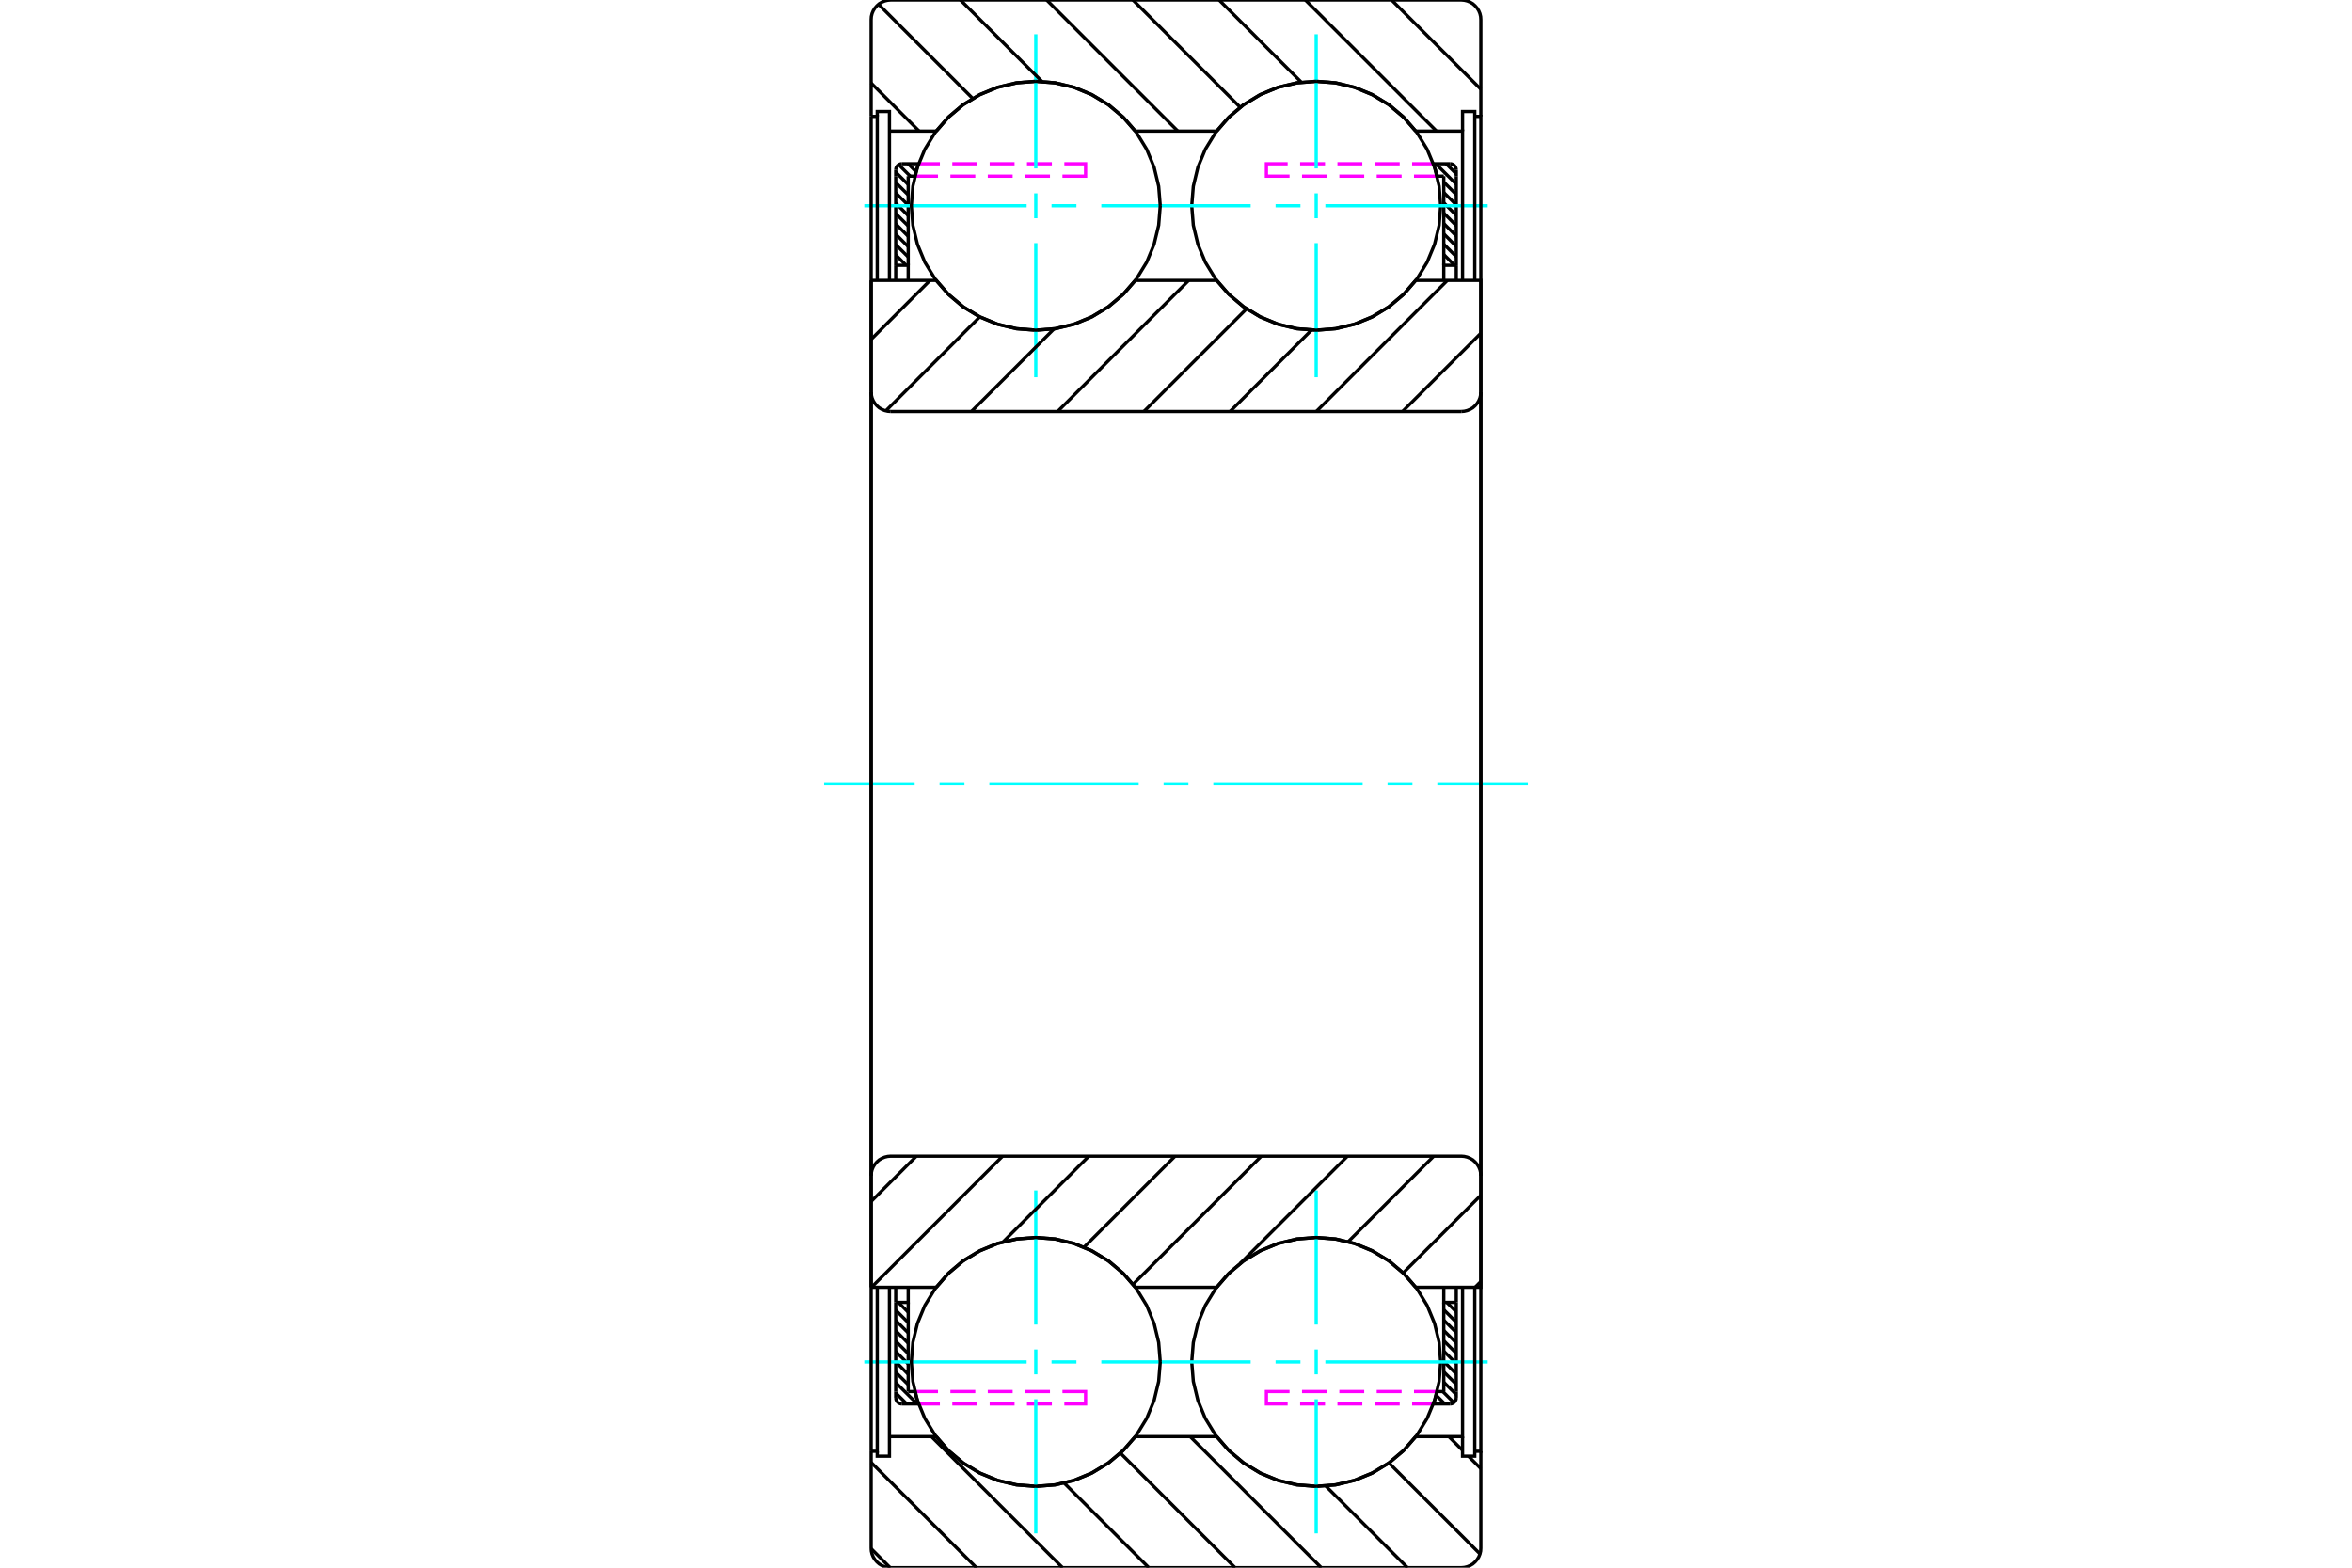 <?xml version="1.0" standalone="no"?>
<!DOCTYPE svg PUBLIC "-//W3C//DTD SVG 1.1//EN"
	"http://www.w3.org/Graphics/SVG/1.1/DTD/svg11.dtd">
<svg xmlns="http://www.w3.org/2000/svg" height="100%" width="100%" viewBox="0 0 36000 24000">
	<rect x="-1800" y="-1200" width="39600" height="26400" style="fill:#FFF"/>
	<g style="fill:none; fill-rule:evenodd" transform="matrix(1 0 0 1 0 0)">
		<g style="fill:none; stroke:#000; stroke-width:50; shape-rendering:geometricPrecision">
			<line x1="22134" y1="2507" x2="22290" y2="2662"/>
			<line x1="21976" y1="2507" x2="22290" y2="2820"/>
			<line x1="21993" y1="2682" x2="22008" y2="2697"/>
			<line x1="22099" y1="2788" x2="22290" y2="2979"/>
			<line x1="22099" y1="2947" x2="22290" y2="3137"/>
			<line x1="22099" y1="3105" x2="22290" y2="3296"/>
			<line x1="22099" y1="3263" x2="22290" y2="3454"/>
			<line x1="22099" y1="3422" x2="22290" y2="3612"/>
			<line x1="22099" y1="3580" x2="22290" y2="3771"/>
			<line x1="22099" y1="3739" x2="22290" y2="3929"/>
			<line x1="22099" y1="3897" x2="22264" y2="4062"/>
			<line x1="22099" y1="4055" x2="22106" y2="4062"/>
			<line x1="14057" y1="2507" x2="14060" y2="2509"/>
			<line x1="13899" y1="2507" x2="14021" y2="2629"/>
			<line x1="13755" y1="2521" x2="13931" y2="2697"/>
			<line x1="13710" y1="2635" x2="13901" y2="2826"/>
			<line x1="13710" y1="2794" x2="13901" y2="2984"/>
			<line x1="13710" y1="2952" x2="13901" y2="3142"/>
			<line x1="13710" y1="3110" x2="13901" y2="3301"/>
			<line x1="13710" y1="3269" x2="13901" y2="3459"/>
			<line x1="13710" y1="3427" x2="13901" y2="3618"/>
			<line x1="13710" y1="3585" x2="13901" y2="3776"/>
			<line x1="13710" y1="3744" x2="13901" y2="3934"/>
			<line x1="13710" y1="3902" x2="13870" y2="4062"/>
			<line x1="13710" y1="4061" x2="13712" y2="4062"/>
			<line x1="22144" y1="19938" x2="22290" y2="20083"/>
			<line x1="22099" y1="20051" x2="22290" y2="20242"/>
			<line x1="22099" y1="20210" x2="22290" y2="20400"/>
			<line x1="22099" y1="20368" x2="22290" y2="20559"/>
			<line x1="22099" y1="20526" x2="22290" y2="20717"/>
			<line x1="22099" y1="20685" x2="22290" y2="20875"/>
			<line x1="22099" y1="20843" x2="22290" y2="21034"/>
			<line x1="22099" y1="21002" x2="22290" y2="21192"/>
			<line x1="22099" y1="21160" x2="22290" y2="21350"/>
			<line x1="22084" y1="21303" x2="22253" y2="21473"/>
			<line x1="21982" y1="21359" x2="22116" y2="21493"/>
			<line x1="21944" y1="21480" x2="21957" y2="21493"/>
			<line x1="13750" y1="19938" x2="13901" y2="20089"/>
			<line x1="13710" y1="20057" x2="13901" y2="20247"/>
			<line x1="13710" y1="20215" x2="13901" y2="20405"/>
			<line x1="13710" y1="20373" x2="13901" y2="20564"/>
			<line x1="13710" y1="20532" x2="13901" y2="20722"/>
			<line x1="13710" y1="20690" x2="13901" y2="20881"/>
			<line x1="13710" y1="20848" x2="13901" y2="21039"/>
			<line x1="13710" y1="21007" x2="13901" y2="21197"/>
			<line x1="13710" y1="21165" x2="14039" y2="21493"/>
			<line x1="13710" y1="21324" x2="13880" y2="21493"/>
		</g>
		<g style="fill:none; stroke:#0FF; stroke-width:50; shape-rendering:geometricPrecision">
			<line x1="12614" y1="12000" x2="14000" y2="12000"/>
			<line x1="14381" y1="12000" x2="14762" y2="12000"/>
			<line x1="15143" y1="12000" x2="17429" y2="12000"/>
			<line x1="17810" y1="12000" x2="18190" y2="12000"/>
			<line x1="18571" y1="12000" x2="20857" y2="12000"/>
			<line x1="21238" y1="12000" x2="21619" y2="12000"/>
			<line x1="22000" y1="12000" x2="23386" y2="12000"/>
		</g>
		<g style="fill:none; stroke:#000; stroke-width:50; shape-rendering:geometricPrecision">
			<line x1="22290" y1="4062" x2="22290" y2="2697"/>
			<polyline points="22290,4062 22099,4062 22099,4293"/>
			<line x1="22099" y1="4062" x2="22099" y2="2697"/>
			<line x1="22290" y1="4062" x2="22290" y2="4293"/>
		</g>
		<g style="fill:none; stroke:#F0F; stroke-width:50; shape-rendering:geometricPrecision">
			<line x1="21940" y1="2507" x2="21614" y2="2507"/>
			<line x1="21424" y1="2507" x2="21043" y2="2507"/>
			<line x1="20852" y1="2507" x2="20471" y2="2507"/>
			<line x1="20281" y1="2507" x2="19900" y2="2507"/>
			<polyline points="19709,2507 19384,2507 19384,2697 19738,2697"/>
			<line x1="19929" y1="2697" x2="20310" y2="2697"/>
			<line x1="20500" y1="2697" x2="20881" y2="2697"/>
			<line x1="21072" y1="2697" x2="21453" y2="2697"/>
			<line x1="21643" y1="2697" x2="21997" y2="2697"/>
		</g>
		<g style="fill:none; stroke:#000; stroke-width:50; shape-rendering:geometricPrecision">
			<line x1="21940" y1="2507" x2="22194" y2="2507"/>
			<polyline points="22290,2602 22288,2587 22285,2572 22279,2559 22271,2546 22262,2535 22250,2525 22238,2517 22224,2511 22209,2508 22194,2507"/>
			<line x1="22290" y1="2602" x2="22290" y2="2697"/>
			<polyline points="22099,2697 21997,2697 21971,2601 21940,2507"/>
			<polyline points="21940,21493 21971,21399 21997,21303 22099,21303"/>
			<line x1="22290" y1="21303" x2="22290" y2="21398"/>
			<polyline points="22194,21493 22209,21492 22224,21489 22238,21483 22250,21475 22262,21465 22271,21454 22279,21441 22285,21428 22288,21413 22290,21398"/>
			<line x1="22194" y1="21493" x2="21940" y2="21493"/>
		</g>
		<g style="fill:none; stroke:#F0F; stroke-width:50; shape-rendering:geometricPrecision">
			<line x1="21997" y1="21303" x2="21643" y2="21303"/>
			<line x1="21453" y1="21303" x2="21072" y2="21303"/>
			<line x1="20881" y1="21303" x2="20500" y2="21303"/>
			<line x1="20310" y1="21303" x2="19929" y2="21303"/>
			<polyline points="19738,21303 19384,21303 19384,21493 19709,21493"/>
			<line x1="19900" y1="21493" x2="20281" y2="21493"/>
			<line x1="20471" y1="21493" x2="20852" y2="21493"/>
			<line x1="21043" y1="21493" x2="21424" y2="21493"/>
			<line x1="21614" y1="21493" x2="21940" y2="21493"/>
		</g>
		<g style="fill:none; stroke:#000; stroke-width:50; shape-rendering:geometricPrecision">
			<line x1="22290" y1="19707" x2="22290" y2="19938"/>
			<line x1="22099" y1="21303" x2="22099" y2="19938"/>
			<polyline points="22099,19707 22099,19938 22290,19938"/>
			<line x1="22290" y1="21303" x2="22290" y2="19938"/>
			<line x1="13710" y1="19938" x2="13710" y2="21303"/>
			<polyline points="13710,19938 13901,19938 13901,19707"/>
			<line x1="13901" y1="19938" x2="13901" y2="21303"/>
			<line x1="13710" y1="19938" x2="13710" y2="19707"/>
		</g>
		<g style="fill:none; stroke:#F0F; stroke-width:50; shape-rendering:geometricPrecision">
			<line x1="14060" y1="21493" x2="14386" y2="21493"/>
			<line x1="14576" y1="21493" x2="14957" y2="21493"/>
			<line x1="15148" y1="21493" x2="15529" y2="21493"/>
			<line x1="15719" y1="21493" x2="16100" y2="21493"/>
			<polyline points="16291,21493 16616,21493 16616,21303 16262,21303"/>
			<line x1="16071" y1="21303" x2="15690" y2="21303"/>
			<line x1="15500" y1="21303" x2="15119" y2="21303"/>
			<line x1="14928" y1="21303" x2="14547" y2="21303"/>
			<line x1="14357" y1="21303" x2="14003" y2="21303"/>
		</g>
		<g style="fill:none; stroke:#000; stroke-width:50; shape-rendering:geometricPrecision">
			<line x1="14060" y1="21493" x2="13806" y2="21493"/>
			<polyline points="13710,21398 13712,21413 13715,21428 13721,21441 13729,21454 13738,21465 13750,21475 13762,21483 13776,21489 13791,21492 13806,21493"/>
			<line x1="13710" y1="21398" x2="13710" y2="21303"/>
			<polyline points="13901,21303 14003,21303 14029,21399 14060,21493"/>
			<polyline points="14060,2507 14029,2601 14003,2697 13901,2697"/>
			<line x1="13710" y1="2697" x2="13710" y2="2602"/>
			<polyline points="13806,2507 13791,2508 13776,2511 13762,2517 13750,2525 13738,2535 13729,2546 13721,2559 13715,2572 13712,2587 13710,2602"/>
			<line x1="13806" y1="2507" x2="14060" y2="2507"/>
		</g>
		<g style="fill:none; stroke:#F0F; stroke-width:50; shape-rendering:geometricPrecision">
			<line x1="14003" y1="2697" x2="14357" y2="2697"/>
			<line x1="14547" y1="2697" x2="14928" y2="2697"/>
			<line x1="15119" y1="2697" x2="15500" y2="2697"/>
			<line x1="15690" y1="2697" x2="16071" y2="2697"/>
			<polyline points="16262,2697 16616,2697 16616,2507 16291,2507"/>
			<line x1="16100" y1="2507" x2="15719" y2="2507"/>
			<line x1="15529" y1="2507" x2="15148" y2="2507"/>
			<line x1="14957" y1="2507" x2="14576" y2="2507"/>
			<line x1="14386" y1="2507" x2="14060" y2="2507"/>
		</g>
		<g style="fill:none; stroke:#000; stroke-width:50; shape-rendering:geometricPrecision">
			<line x1="13710" y1="4293" x2="13710" y2="4062"/>
			<line x1="13901" y1="2697" x2="13901" y2="4062"/>
			<polyline points="13901,4293 13901,4062 13710,4062"/>
			<line x1="13710" y1="2697" x2="13710" y2="4062"/>
			<polyline points="22051,3150 22028,2852 21958,2561 21844,2285 21688,2030 21493,1803 21266,1609 21011,1453 20735,1338 20444,1268 20146,1245 19848,1268 19558,1338 19282,1453 19027,1609 18799,1803 18605,2030 18449,2285 18335,2561 18265,2852 18241,3150 18265,3448 18335,3739 18449,4015 18605,4270 18799,4497 19027,4691 19282,4847 19558,4962 19848,5032 20146,5055 20444,5032 20735,4962 21011,4847 21266,4691 21493,4497 21688,4270 21844,4015 21958,3739 22028,3448 22051,3150"/>
		</g>
		<g style="fill:none; stroke:#0FF; stroke-width:50; shape-rendering:geometricPrecision">
			<line x1="13229" y1="3150" x2="15714" y2="3150"/>
			<line x1="16095" y1="3150" x2="16476" y2="3150"/>
			<line x1="16857" y1="3150" x2="19143" y2="3150"/>
			<line x1="19524" y1="3150" x2="19905" y2="3150"/>
			<line x1="20286" y1="3150" x2="22771" y2="3150"/>
			<line x1="20146" y1="5775" x2="20146" y2="3722"/>
			<line x1="20146" y1="3341" x2="20146" y2="2960"/>
			<line x1="20146" y1="2579" x2="20146" y2="525"/>
		</g>
		<g style="fill:none; stroke:#000; stroke-width:50; shape-rendering:geometricPrecision">
			<polyline points="22051,20850 22028,20552 21958,20261 21844,19985 21688,19730 21493,19503 21266,19309 21011,19153 20735,19038 20444,18968 20146,18945 19848,18968 19558,19038 19282,19153 19027,19309 18799,19503 18605,19730 18449,19985 18335,20261 18265,20552 18241,20850 18265,21148 18335,21439 18449,21715 18605,21970 18799,22197 19027,22391 19282,22547 19558,22662 19848,22732 20146,22755 20444,22732 20735,22662 21011,22547 21266,22391 21493,22197 21688,21970 21844,21715 21958,21439 22028,21148 22051,20850"/>
		</g>
		<g style="fill:none; stroke:#0FF; stroke-width:50; shape-rendering:geometricPrecision">
			<line x1="13229" y1="20850" x2="15714" y2="20850"/>
			<line x1="16095" y1="20850" x2="16476" y2="20850"/>
			<line x1="16857" y1="20850" x2="19143" y2="20850"/>
			<line x1="19524" y1="20850" x2="19905" y2="20850"/>
			<line x1="20286" y1="20850" x2="22771" y2="20850"/>
			<line x1="20146" y1="23475" x2="20146" y2="21421"/>
			<line x1="20146" y1="21040" x2="20146" y2="20659"/>
			<line x1="20146" y1="20278" x2="20146" y2="18225"/>
		</g>
		<g style="fill:none; stroke:#000; stroke-width:50; shape-rendering:geometricPrecision">
			<polyline points="17759,3150 17735,2852 17665,2561 17551,2285 17395,2030 17201,1803 16973,1609 16718,1453 16442,1338 16152,1268 15854,1245 15556,1268 15265,1338 14989,1453 14734,1609 14507,1803 14312,2030 14156,2285 14042,2561 13972,2852 13949,3150 13972,3448 14042,3739 14156,4015 14312,4270 14507,4497 14734,4691 14989,4847 15265,4962 15556,5032 15854,5055 16152,5032 16442,4962 16718,4847 16973,4691 17201,4497 17395,4270 17551,4015 17665,3739 17735,3448 17759,3150"/>
		</g>
		<g style="fill:none; stroke:#0FF; stroke-width:50; shape-rendering:geometricPrecision">
			<line x1="15854" y1="5775" x2="15854" y2="3722"/>
			<line x1="15854" y1="3341" x2="15854" y2="2960"/>
			<line x1="15854" y1="2579" x2="15854" y2="525"/>
		</g>
		<g style="fill:none; stroke:#000; stroke-width:50; shape-rendering:geometricPrecision">
			<polyline points="17759,20850 17735,20552 17665,20261 17551,19985 17395,19730 17201,19503 16973,19309 16718,19153 16442,19038 16152,18968 15854,18945 15556,18968 15265,19038 14989,19153 14734,19309 14507,19503 14312,19730 14156,19985 14042,20261 13972,20552 13949,20850 13972,21148 14042,21439 14156,21715 14312,21970 14507,22197 14734,22391 14989,22547 15265,22662 15556,22732 15854,22755 16152,22732 16442,22662 16718,22547 16973,22391 17201,22197 17395,21970 17551,21715 17665,21439 17735,21148 17759,20850"/>
		</g>
		<g style="fill:none; stroke:#0FF; stroke-width:50; shape-rendering:geometricPrecision">
			<line x1="15854" y1="23475" x2="15854" y2="21421"/>
			<line x1="15854" y1="21040" x2="15854" y2="20659"/>
			<line x1="15854" y1="20278" x2="15854" y2="18225"/>
		</g>
		<g style="fill:none; stroke:#000; stroke-width:50; shape-rendering:geometricPrecision">
			<line x1="21300" y1="0" x2="22666" y2="1366"/>
			<line x1="19980" y1="0" x2="21987" y2="2007"/>
			<line x1="18660" y1="0" x2="19919" y2="1259"/>
			<line x1="17341" y1="0" x2="18983" y2="1643"/>
			<line x1="16021" y1="0" x2="18028" y2="2007"/>
			<line x1="14701" y1="0" x2="15949" y2="1248"/>
			<line x1="13447" y1="66" x2="14889" y2="1508"/>
			<line x1="13334" y1="1272" x2="14068" y2="2007"/>
			<line x1="22176" y1="21993" x2="22386" y2="22203"/>
			<line x1="22476" y1="22293" x2="22666" y2="22483"/>
			<line x1="21259" y1="22396" x2="22653" y2="23789"/>
			<line x1="20292" y1="22749" x2="21544" y2="24000"/>
			<line x1="18217" y1="21993" x2="20224" y2="24000"/>
			<line x1="17150" y1="22246" x2="18904" y2="24000"/>
			<line x1="16288" y1="22704" x2="17584" y2="24000"/>
			<line x1="14257" y1="21993" x2="16264" y2="24000"/>
			<line x1="13334" y1="22389" x2="14945" y2="24000"/>
			<line x1="13334" y1="23709" x2="13625" y2="24000"/>
			<line x1="13334" y1="1782" x2="13334" y2="12000"/>
			<polyline points="13334,1782 13427,1782 13427,4293"/>
			<polyline points="13427,1782 13427,1707 13614,1707 13614,2007 13614,4293"/>
			<line x1="13614" y1="2007" x2="14330" y2="2007"/>
			<polyline points="15854,1245 15560,1268 15274,1335 15002,1446 14749,1598 14524,1786 14330,2007"/>
			<polyline points="17378,2007 17183,1786 16958,1598 16705,1446 16433,1335 16147,1268 15854,1245"/>
			<line x1="17378" y1="2007" x2="18622" y2="2007"/>
			<polyline points="20146,1245 19853,1268 19567,1335 19295,1446 19042,1598 18817,1786 18622,2007"/>
			<polyline points="21670,2007 21476,1786 21251,1598 20998,1446 20726,1335 20440,1268 20146,1245"/>
			<polyline points="21670,2007 22386,2007 22386,4293"/>
			<polyline points="22386,2007 22386,1707 22573,1707 22573,1782 22573,4293"/>
			<polyline points="22573,1782 22666,1782 22666,12000"/>
			<polyline points="22666,1782 22666,300 22663,253 22652,207 22634,164 22609,124 22578,88 22543,57 22502,33 22459,15 22413,4 22366,0 13634,0 13587,4 13541,15 13498,33 13457,57 13422,88 13391,124 13366,164 13348,207 13337,253 13334,300 13334,1782"/>
			<polyline points="13334,22218 13334,23700 13337,23747 13348,23793 13366,23836 13391,23876 13422,23912 13457,23943 13498,23967 13541,23985 13587,23996 13634,24000 22366,24000 22413,23996 22459,23985 22502,23967 22543,23943 22578,23912 22609,23876 22634,23836 22652,23793 22663,23747 22666,23700 22666,22218"/>
			<polyline points="22666,12000 22666,22218 22573,22218"/>
			<polyline points="22573,19707 22573,22218 22573,22293 22386,22293 22386,21993"/>
			<polyline points="22386,19707 22386,21993 21670,21993"/>
			<polyline points="20146,22755 20440,22732 20726,22665 20998,22554 21251,22402 21476,22214 21670,21993"/>
			<polyline points="18622,21993 18817,22214 19042,22402 19295,22554 19567,22665 19853,22732 20146,22755"/>
			<line x1="18622" y1="21993" x2="17378" y2="21993"/>
			<polyline points="15854,22755 16147,22732 16433,22665 16705,22554 16958,22402 17183,22214 17378,21993"/>
			<polyline points="14330,21993 14524,22214 14749,22402 15002,22554 15274,22665 15560,22732 15854,22755"/>
			<line x1="14330" y1="21993" x2="13614" y2="21993"/>
			<polyline points="13614,19707 13614,21993 13614,22293 13427,22293 13427,22218"/>
			<polyline points="13427,19707 13427,22218 13334,22218"/>
			<line x1="13334" y1="12000" x2="13334" y2="22218"/>
			<line x1="22666" y1="19619" x2="22578" y2="19707"/>
			<line x1="22666" y1="18299" x2="21477" y2="19488"/>
			<line x1="21945" y1="17700" x2="20635" y2="19010"/>
			<line x1="20625" y1="17700" x2="18983" y2="19342"/>
			<line x1="18637" y1="19689" x2="18618" y2="19707"/>
			<line x1="19306" y1="17700" x2="17342" y2="19663"/>
			<line x1="17986" y1="17700" x2="16591" y2="19095"/>
			<line x1="16666" y1="17700" x2="15354" y2="19012"/>
			<line x1="15346" y1="17700" x2="13339" y2="19707"/>
			<line x1="14026" y1="17700" x2="13334" y2="18393"/>
			<line x1="22666" y1="5101" x2="21467" y2="6300"/>
			<line x1="22154" y1="4293" x2="20147" y2="6300"/>
			<line x1="20074" y1="5053" x2="18827" y2="6300"/>
			<line x1="19080" y1="4728" x2="17508" y2="6300"/>
			<line x1="18195" y1="4293" x2="16188" y2="6300"/>
			<line x1="16134" y1="5034" x2="14868" y2="6300"/>
			<line x1="14997" y1="4851" x2="13558" y2="6290"/>
			<line x1="14235" y1="4293" x2="13334" y2="5195"/>
			<polyline points="13334,4293 14330,4293 14524,4514 14749,4702 15002,4854 15274,4965 15560,5032 15854,5055 16147,5032 16433,4965 16705,4854 16958,4702 17183,4514 17378,4293 18622,4293 18817,4514 19042,4702 19295,4854 19567,4965 19853,5032 20146,5055 20440,5032 20726,4965 20998,4854 21251,4702 21476,4514 21670,4293 22666,4293 22666,6000"/>
			<polyline points="22366,6300 22413,6296 22459,6285 22502,6267 22543,6243 22578,6212 22609,6176 22634,6136 22652,6093 22663,6047 22666,6000"/>
			<line x1="22366" y1="6300" x2="13634" y2="6300"/>
			<polyline points="13334,6000 13337,6047 13348,6093 13366,6136 13391,6176 13422,6212 13457,6243 13498,6267 13541,6285 13587,6296 13634,6300"/>
			<line x1="13334" y1="6000" x2="13334" y2="4293"/>
			<line x1="13334" y1="19707" x2="14330" y2="19707"/>
			<polyline points="17378,19707 17183,19486 16958,19298 16705,19146 16433,19035 16147,18968 15854,18945 15560,18968 15274,19035 15002,19146 14749,19298 14524,19486 14330,19707"/>
			<line x1="17378" y1="19707" x2="18622" y2="19707"/>
			<polyline points="21670,19707 21476,19486 21251,19298 20998,19146 20726,19035 20440,18968 20146,18945 19853,18968 19567,19035 19295,19146 19042,19298 18817,19486 18622,19707"/>
			<polyline points="21670,19707 22666,19707 22666,18000 22663,17953 22652,17907 22634,17864 22609,17824 22578,17788 22543,17757 22502,17733 22459,17715 22413,17704 22366,17700 13634,17700 13587,17704 13541,17715 13498,17733 13457,17757 13422,17788 13391,17824 13366,17864 13348,17907 13337,17953 13334,18000 13334,19707"/>
			<line x1="13334" y1="6000" x2="13334" y2="18000"/>
			<line x1="22666" y1="18000" x2="22666" y2="6000"/>
		</g>
	</g>
</svg>
